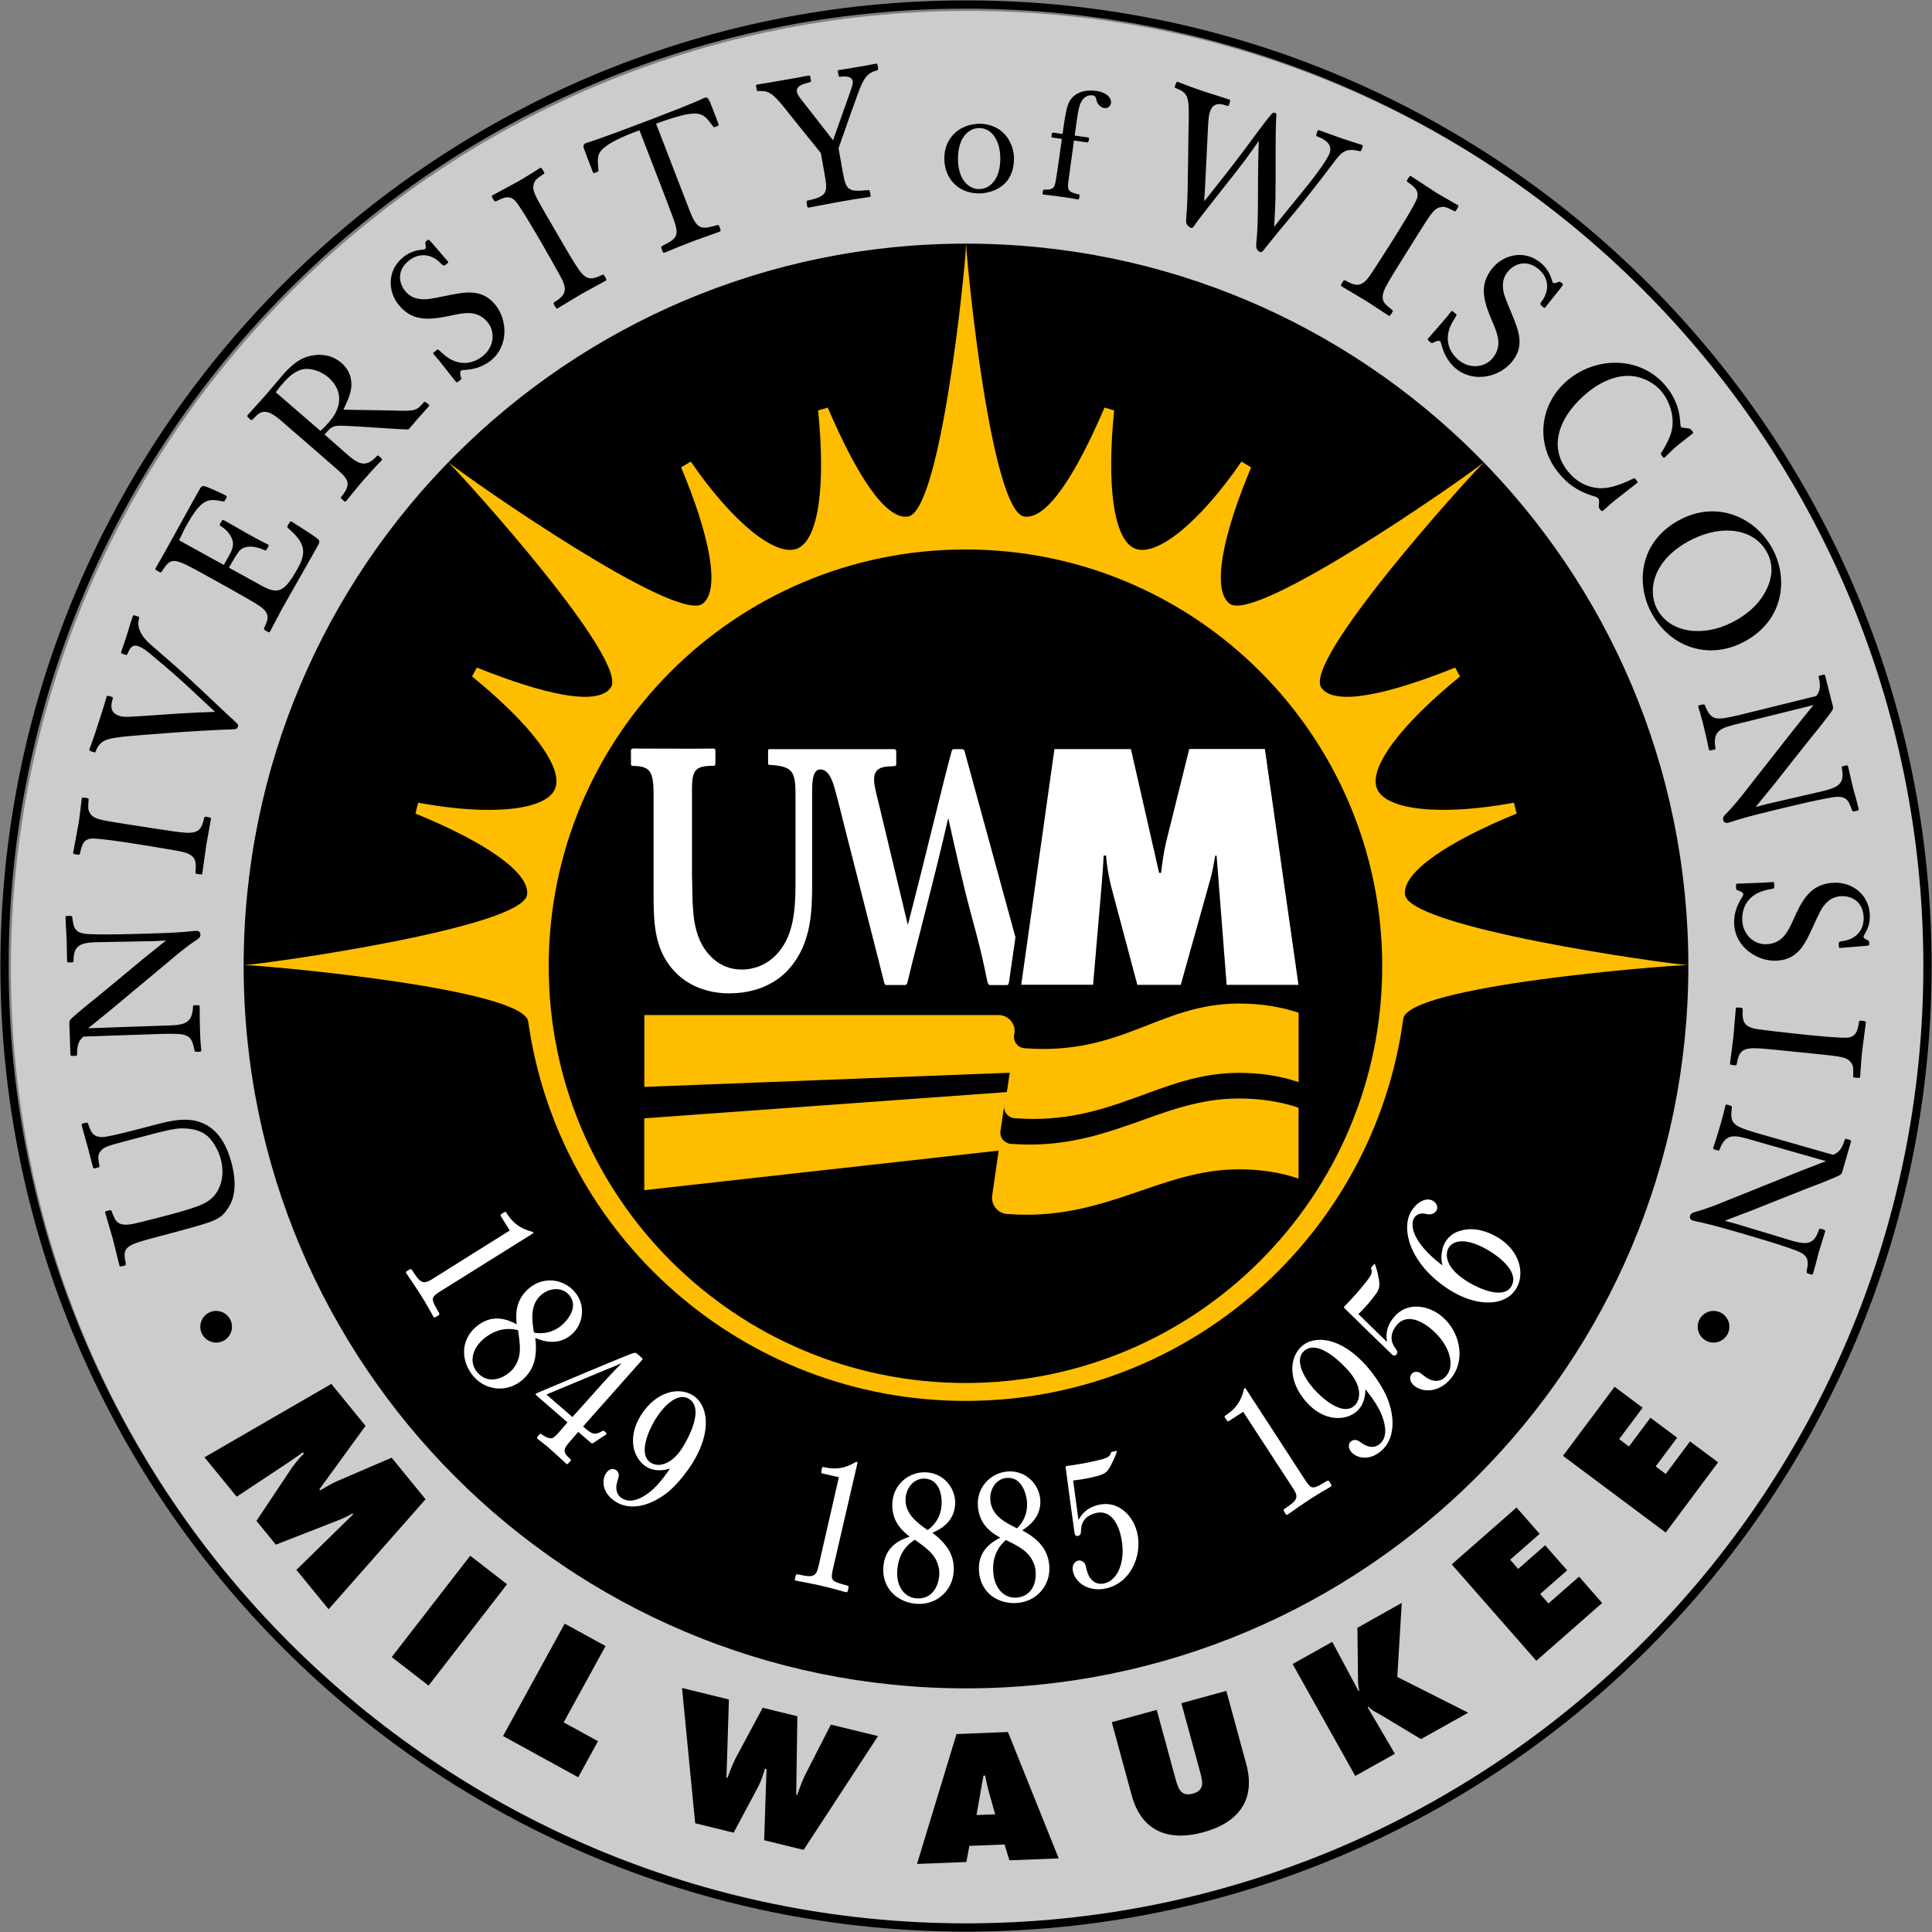 <?xml version="1.0" encoding="utf-8"?>
<!-- Generator: Adobe Illustrator 22.0.1, SVG Export Plug-In . SVG Version: 6.00 Build 0)  -->
<svg version="1.1" id="Layer_1" xmlns="http://www.w3.org/2000/svg" xmlns:xlink="http://www.w3.org/1999/xlink" x="0px" y="0px"
	 width="250.1px" height="250.1px" viewBox="0 0 250.1 250.1" enable-background="new 0 0 250.1 250.1" xml:space="preserve">
<rect x="0" y="0" width="250.1" height="250.1" fill="#808080" stroke="none"/>
<g>
	<path fill-rule="evenodd" clip-rule="evenodd" fill="#CCCCCC" d="M125.36,249.31c68.46,0,123.95-55.49,123.95-123.95
		S193.82,1.41,125.36,1.41S1.41,56.91,1.41,125.36S56.91,249.31,125.36,249.31"/>
	<path d="M125.05,0.05c-68.93,0-125,56.08-125,125c0,68.93,56.08,125,125,125c68.92,0,125-56.07,125-125
		C250.05,56.13,193.97,0.05,125.05,0.05z M125.05,248.98c-68.33,0-123.93-55.59-123.93-123.93C1.12,56.72,56.72,1.12,125.05,1.12
		c68.33,0,123.93,55.59,123.93,123.93C248.98,193.38,193.38,248.98,125.05,248.98z M218.56,125.05c0,51.64-41.87,93.51-93.51,93.51
		c-51.64,0-93.51-41.87-93.51-93.51c0-51.64,41.87-93.51,93.51-93.51C176.7,31.54,218.56,73.41,218.56,125.05z M204.41,204.1
		l2.99,3.41l-8.52,7.48l-10.95-12.48l8.39-7.36l2.99,3.41l-3.82,3.35l1.04,1.19l3.49-3.06l2.85,3.24l-3.49,3.06l1.07,1.23
		L204.41,204.1z M181.46,207.5l-5.74,3.22l0.07,6.07c0,0.68-0.03,1.38,0.18,2.04l-0.11,0.06l-3.4-6.35l-5.13,2.87l8.11,14.49
		l5.13-2.87l-3.52-6.01l0.12-0.07c0.45,0.53,1.21,0.81,1.83,1.2l4.95,2.98l6.11-3.42l-9.18-4.63L181.46,207.5z M215.63,190.81
		l-1.3-0.98l2.78-3.72l-3.46-2.58l-2.78,3.72l-1.27-0.95l3.04-4.07l-3.63-2.71l-6.68,8.94l13.3,9.93l6.78-9.09l-3.63-2.71
		L215.63,190.81z M158.75,218.89l-5.82,1.59l2.43,8.92c0.34,1.25,0.6,2.37-0.95,2.79c-1.55,0.42-1.89-0.67-2.24-1.92l-2.43-8.92
		l-5.82,1.59l2.58,9.47c1.27,4.67,4.78,6,9.27,4.78c4.48-1.22,6.83-4.14,5.56-8.82L158.75,218.89z M130.48,224.21l6.57,16.36
		l-6.38,0.25l-0.63-2.05l-4.55,0.18l-0.4,2.09l-6.38,0.25l5.11-16.81L130.48,224.21z M128.83,234.87l-0.82-2.9
		c-0.2-0.7-0.34-1.42-0.48-2.12l-0.22,0.01l-0.9,5.1L128.83,234.87z M104.3,229.62c-0.44,0.87-0.79,1.83-1.1,2.74l-0.13-0.03
		l0.15-10.16l-4.49-1.1l-3.34,6.23c-0.49,0.9-0.87,1.89-1.22,2.85l-0.13-0.03l0.32-10.12l-6.07-1.49l1.7,17.51l4.98,1.22l3.17-5.93
		c0.39-0.74,0.63-1.55,0.9-2.36l0.19,0.05l-0.31,9.22l5.11,1.25l9.63-14.73l-6.1-1.49L104.3,229.62z M73.1,210.18l-7.98,14.55
		l9.73,5.34l2.56-4.67l-4.44-2.44l5.42-9.88L73.1,210.18z M50.7,188.7l-7.03,3.02c-0.76,0.33-1.51,0.78-2.22,1.21l-0.11-0.13
		l5.98-8.22l-4.43-5.43l-16.42,9.5l4.17,5.1l6.7-4.44c0.62-0.41,1.25-0.86,1.86-1.3l0.14,0.17c-0.58,0.54-1.05,1.15-1.54,1.8
		l-4.6,6.9l2.51,3.08l8.21-3.21c0.59-0.22,1.17-0.54,1.73-0.83l0.08,0.1l-7.36,7.2l4.17,5.1l12.55-14.24L50.7,188.7z M60.87,201.39
		l-10.16,13.12l4.77,3.69l10.16-13.12L60.87,201.39z M235.13,90.1c0.27-0.39,0.68-0.95,0.32-2.37c-0.05-0.21-0.01-0.24,0.17-0.29
		c0.54-0.13,0.61-0.15,0.65,0.04l0.62,2.45l0.37,1.46c0.09,0.37,0.04,0.46-0.57,1.27c-1.14,1.46-1.21,1.58-2.14,2.7
		c-0.7,0.86-4.08,5.14-4.84,6.12c-0.68,0.83-1.78,2.16-2.44,2.99l1.51-0.4c1.05-0.26,6.15-1.4,7.31-1.69
		c1.98-0.49,2.71-1.02,2.35-2.87c-0.06-0.23-0.04-0.28,0.14-0.33c0.56-0.14,0.6-0.15,0.66,0.06c0.2,0.91,0.43,1.81,0.63,2.72
		c0.26,0.92,0.51,1.82,0.73,2.72c0.05,0.21-0.04,0.23-0.2,0.27c-0.51,0.13-0.58,0.14-0.68-0.13c-0.35-1-0.6-1.72-1.9-1.67
		c-1.42,0.06-8.12,1.72-10.01,2.19c-1.12,0.28-2.04,0.53-2.96,0.81c-0.32,0.1-0.82,0.28-1.12,0.35c-0.35,0.09-0.58-0.05-0.65-0.31
		c-0.09-0.37,0.03-0.47,0.24-0.72c1.07-1.08,2.03-2.27,2.96-3.49l5.83-7.42c0.56-0.73,1.98-2.46,2.17-2.7l0.49-0.59l-9.8,2.43
		c-2.05,0.51-3.31,0.8-2.91,3.08c0.05,0.19,0.03,0.21-0.16,0.26c-0.56,0.14-0.63,0.16-0.68-0.05l-0.01-0.02
		c-0.23-1.12-0.37-1.75-0.74-3.26c-0.24-0.95-0.51-1.84-0.61-2.14c-0.05-0.19-0.03-0.21,0.13-0.28c0.58-0.14,0.65-0.16,0.73,0.06
		c0.83,2.01,1.42,1.91,4.53,1.19L235.13,90.1z M241.74,121.69c-0.39-0.19-0.49-0.26-0.5-0.43c0-0.1,0.02-0.14,0.13-0.29
		c0.33-0.57,0.74-1.42,0.68-2.59c-0.15-2.77-2.5-4.22-4.66-4.11c-2.54,0.13-3.74,1.56-4.86,3.96l-0.58,1.27
		c-0.65,1.4-1.4,2.63-3.27,2.73c-1.51,0.08-3.04-1.13-3.14-3.06c-0.08-1.55,0.61-3.5,3.44-4.03c0.24-0.04,0.67-0.13,0.69-0.16
		c0.02-0.05,0-0.43-0.01-0.64c-0.01-0.1-0.01-0.17-0.18-0.16l-1.13,0.08c-0.55,0.03-2.97,0.11-3.45,0.13
		c-0.19,0.01-0.19,0.06-0.16,0.61c0.01,0.17,0.04,0.21,0.23,0.25c0.39,0.15,0.69,0.3,0.7,0.51c0.01,0.12-0.06,0.24-0.19,0.44
		c-0.46,0.74-1.08,1.9-0.99,3.45c0.16,3,3.04,4.84,5.51,4.71c2.73-0.14,3.64-2.1,4.65-4.31c0.95-2.08,1.14-2.45,1.57-2.95
		c0.77-0.92,1.58-1.06,2.15-1.09c1.13-0.06,2.77,0.55,2.88,2.69c0.08,1.57-0.86,2.75-2.41,3.07l-0.57,0.1
		c-0.26,0.06-0.26,0.13-0.23,0.66c0.03,0.14,0.03,0.19,0.18,0.18l3.2-0.26c0.48-0.05,0.55-0.05,0.57-0.22
		C241.96,121.84,241.96,121.79,241.74,121.69z M217.63,67.2c4.79-2.43,9.73-0.19,11.91,4.01c2.05,4,1.21,9.35-3.94,11.96
		c-4.62,2.34-9.6,0.5-11.91-4.01C211.73,75.36,212.28,69.91,217.63,67.2z M218.96,69.87c-5.06,2.57-5.68,6.58-4.48,8.91
		c1.6,3.13,5.88,3.75,9.7,1.81c2.61-1.32,4.01-3.05,4.69-4.71c0.36-0.88,0.9-2.65-0.23-4.55C227.02,68.52,223.05,67.8,218.96,69.87z
		 M239.08,147.45c-0.19-0.05-0.24-0.04-0.3,0.16c-0.4,1.4-1.04,1.69-1.47,1.89l-9.8-2.8c-3.05-0.92-3.62-1.13-3.32-3.28
		c0.04-0.24-0.03-0.25-0.6-0.42c-0.17-0.02-0.2-0.01-0.25,0.18c-0.06,0.3-0.28,1.21-0.55,2.15c-0.43,1.49-0.63,2.1-0.99,3.19
		l-0.01,0.02c-0.06,0.21,0.01,0.23,0.56,0.38c0.18,0.05,0.21,0.04,0.27-0.15c0.8-2.18,2.04-1.8,4.07-1.22l9.71,2.77l-0.72,0.26
		c-0.28,0.12-2.38,0.91-3.23,1.26l-8.78,3.53c-1.42,0.59-2.85,1.15-4.32,1.55c-0.31,0.11-0.46,0.14-0.57,0.51
		c-0.07,0.25,0.06,0.49,0.4,0.59c0.3,0.08,0.82,0.18,1.15,0.25c0.93,0.22,1.86,0.46,2.97,0.77c1.87,0.53,8.51,2.43,9.77,3.09
		c1.15,0.6,1.01,1.36,0.81,2.39c-0.06,0.28,0.01,0.3,0.52,0.45c0.16,0.05,0.25,0.07,0.31-0.13c0.26-0.89,0.49-1.8,0.73-2.72
		c0.28-0.89,0.54-1.78,0.82-2.67c0.06-0.21,0.01-0.22-0.54-0.38c-0.18-0.05-0.22-0.01-0.29,0.22c-0.62,1.79-1.51,1.88-3.47,1.32
		c-1.15-0.33-6.15-1.88-7.18-2.17l-1.51-0.41c0.98-0.39,2.61-0.99,3.61-1.38c1.16-0.46,6.23-2.49,7.27-2.89
		c1.37-0.5,1.49-0.57,3.21-1.27c0.94-0.4,1.03-0.45,1.13-0.82l0.42-1.45l0.7-2.43C239.68,147.62,239.61,147.61,239.08,147.45z
		 M240.91,132.13c-0.24-0.03-0.24,0.02-0.32,0.52c-0.16,0.8-0.32,1.45-1.23,1.65c-0.69,0.17-5.35-0.32-6.37-0.43
		c-1.12-0.12-4.75-0.52-5.46-0.64c-1.73-0.28-2.03-0.93-1.93-2.48c0-0.24-0.05-0.25-0.21-0.29c-0.6-0.06-0.67-0.07-0.69,0.12
		c-0.1,1.21-0.21,2.45-0.31,3.66c-0.05,0.52-0.38,2.89-0.43,3.36c-0.03,0.24,0.02,0.24,0.64,0.31c0.17-0.01,0.2-0.03,0.24-0.22
		c0.26-1.36,0.49-2.11,2.69-1.98c0.72,0.03,1.42,0.08,7.5,0.71c3.58,0.37,4.15,0.43,4.69,1.28c0.16,0.28,0.21,0.5,0.18,1.46
		c-0.03,0.26-0.01,0.29,0.16,0.33c0.64,0.07,0.72,0.07,0.74-0.11c0.03-0.33,0.14-2.22,0.23-3.1c0.05-0.52,0.47-3.55,0.51-3.91
		C241.56,132.2,241.49,132.19,240.91,132.13z M221.82,169.7c-1.13,0-2.05,0.92-2.05,2.05s0.92,2.05,2.05,2.05
		c1.13,0,2.05-0.92,2.05-2.05S222.95,169.7,221.82,169.7z M201.76,61.22c1.57,1.93,3.19,2.56,4.3,2.93
		c0.48,0.13,0.69,0.21,0.85,0.39c0.09,0.11,0.08,0.21,0.1,0.38c-0.07,0.67-0.08,0.77,0.05,0.94c0.23,0.28,0.3,0.37,0.45,0.25
		l0.43-0.38c0.44-0.41,0.72-0.64,1.11-0.95l1.75-1.38l1.06-0.82c0.19-0.15,0.14-0.21-0.04-0.43c-0.21-0.26-0.24-0.3-0.42-0.18
		c-2.21,1.08-3.61,1.37-4.88,1.17c-1.81-0.29-2.9-1.32-3.53-2.1c-2.81-3.45-0.86-7.51,2.61-10.3c2.26-1.82,4.36-2.22,5.74-2.05
		c1.52,0.16,2.95,1,3.79,2.04c0.88,1.08,1.81,3.21,1.2,5.3c-0.34,1.1-1.01,2.17-1.2,2.47c-0.14,0.17-0.2,0.25,0.01,0.51
		c0.2,0.24,0.24,0.3,0.39,0.18l0.29-0.29c0.7-0.69,1.02-0.98,1.84-1.64l1.43-1.12c0.09-0.07,0.15-0.12,0.03-0.27
		c-0.29-0.35-0.32-0.39-0.52-0.41l-0.72-0.09c-0.1-0.01-0.22-0.04-0.28-0.11c-0.1-0.13-0.1-0.96-0.14-1.12
		c-0.08-0.67-0.33-2.34-1.77-4.11c-3.14-3.86-8.81-3.99-12.61-0.93C199.31,52.14,198.65,57.4,201.76,61.22z M64.56,25.89
		c0.74-0.34,1.37-0.6,2.06,0.03c0.54,0.46,2.88,4.49,3.4,5.38c0.56,0.97,2.37,4.13,2.68,4.77c0.79,1.56,0.43,2.18-0.88,3.01
		c-0.2,0.14-0.17,0.18-0.11,0.34c0.3,0.52,0.34,0.58,0.5,0.48c1.05-0.63,2.12-1.27,3.16-1.9c0.46-0.26,2.57-1.39,2.99-1.63
		c0.21-0.12,0.18-0.16-0.13-0.7c-0.1-0.13-0.14-0.14-0.32-0.07c-1.26,0.59-2,0.85-3.19-1.01c-0.4-0.6-0.77-1.18-3.83-6.45
		c-1.8-3.1-2.09-3.6-1.71-4.53c0.13-0.3,0.28-0.47,1.08-1.01c0.23-0.13,0.24-0.16,0.17-0.32c-0.32-0.56-0.36-0.62-0.53-0.52
		c-0.29,0.17-1.88,1.19-2.65,1.63c-0.46,0.26-3.16,1.71-3.48,1.89c-0.17,0.1-0.13,0.16,0.16,0.65
		C64.07,26.14,64.12,26.12,64.56,25.89z M57.63,41l1.38-0.28c1.52-0.3,2.96-0.42,4.14,1.03c0.95,1.17,0.86,3.11-0.64,4.33
		c-1.21,0.98-3.2,1.57-5.3-0.4c-0.17-0.17-0.5-0.46-0.53-0.46c-0.05,0.01-0.35,0.25-0.52,0.39c-0.07,0.06-0.13,0.1-0.02,0.24
		l0.73,0.86c0.35,0.43,1.83,2.33,2.14,2.7c0.12,0.15,0.16,0.12,0.59-0.23c0.13-0.11,0.15-0.15,0.07-0.33
		c-0.11-0.4-0.16-0.73,0.01-0.86c0.09-0.08,0.23-0.1,0.47-0.1c0.88-0.06,2.18-0.25,3.39-1.22c2.35-1.89,2.14-5.29,0.59-7.2
		c-1.72-2.12-3.85-1.69-6.23-1.21c-2.25,0.46-2.66,0.52-3.32,0.47c-1.2-0.07-1.79-0.65-2.15-1.09c-0.71-0.87-1.18-2.55,0.5-3.9
		c1.23-0.99,2.74-0.92,3.91,0.14l0.42,0.4c0.2,0.17,0.26,0.13,0.67-0.2c0.1-0.11,0.13-0.14,0.04-0.25l-2.1-2.43
		c-0.32-0.36-0.37-0.41-0.51-0.33c-0.3,0.24-0.34,0.27-0.29,0.51c0.07,0.43,0.08,0.55-0.05,0.66c-0.07,0.06-0.13,0.07-0.31,0.07
		c-0.66,0.07-1.6,0.24-2.51,0.98c-2.16,1.74-1.96,4.5-0.6,6.16C53.16,41.38,55.02,41.5,57.63,41z M76.39,21.35l0.36,0.94
		c0.07,0.1,0.08,0.15,0.24,0.09c0.45-0.17,0.49-0.19,0.48-0.36c-0.14-1.51-0.2-2.12,0.75-2.92c1.21-1,3.7-1.92,4.56-2.23
		c1.02,2.65,3.62,9.31,4.41,11.49c0.81,2.22,0.39,2.54-1.44,3.46c-0.21,0.13-0.18,0.2,0.04,0.78c0.06,0.08,0.11,0.16,0.27,0.1
		c1.28-0.54,2.59-1.07,3.89-1.56c1.06-0.38,2.12-0.76,3.18-1.14c0.22-0.08,0.2-0.15-0.03-0.73c-0.1-0.19-0.14-0.17-0.53-0.05
		c-1.82,0.49-2.35,0.51-3.34-2.07l-4.3-11.14c5.57-2.02,5.99-1.47,7.17,0.07c0.28,0.38,0.29,0.42,0.45,0.37
		c0.49-0.19,0.54-0.21,0.46-0.41l-0.83-2.16c-0.49-1.22-0.55-1.37-1.05-1.19c-0.29,0.11-0.37,0.3-6.8,2.75
		c-7.68,2.93-8.2,2.98-8.45,3.07c-0.49,0.19-0.35,0.54-0.26,0.79C75.85,19.95,76.14,20.71,76.39,21.35z M122.24,20.51
		c0-2.59,1.87-4.34,4.28-4.48c0.89-0.06,1.8,0.14,2.59,0.59c1.36,0.77,2.15,2.38,2.15,3.87c0,4.36-3.99,4.55-4.48,4.55
		C123.8,25.04,122.24,22.86,122.24,20.51z M124.01,20.53c0,2.81,1.46,3.95,2.72,3.95c1.44,0,2.76-1.3,2.76-3.95
		c0-2.45-1.2-4.02-2.82-3.95C125.23,16.64,124.01,18,124.01,20.53z M98.22,11.79c1.18-0.06,1.71,0.16,3.27,2.09
		c1.07,1.34,2.76,3.47,3.84,4.78l0.93,1.15l0.46,2.59c0.42,2.4,0.51,2.99-2.12,3.55c-0.24,0.04-0.22,0.11-0.11,0.72
		c0.03,0.16,0.04,0.23,0.23,0.2c1.37-0.26,2.73-0.53,4.1-0.77c1.23-0.22,2.48-0.43,3.72-0.6c0.19-0.03,0.17-0.13,0.16-0.22
		c-0.11-0.63-0.13-0.71-0.34-0.67c-2.42,0.23-2.83,0.13-3.24-2.22l-0.57-3.2c0.14-0.44,2.7-7.72,2.92-8.12
		c0.49-1.08,0.92-1.66,2.02-1.95c0.23-0.06,0.22-0.13,0.12-0.7c-0.05-0.14-0.06-0.21-0.27-0.17c-0.4,0.07-0.8,0.16-1.2,0.23
		c-1.18,0.21-2.34,0.39-3.52,0.59c-0.17,0.03-0.18,0.08-0.16,0.22c0.11,0.61,0.12,0.68,0.31,0.65c0.19-0.03,1.47-0.23,1.61,0.57
		c0.06,0.33-0.09,0.72-0.43,1.7c-0.61,1.66-1.52,4.32-2.11,5.95l-3.82-4.9c-0.38-0.47-0.78-0.95-0.85-1.35
		c-0.14-0.78,0.7-1.02,1.65-1.26c0.14-0.05,0.18-0.06,0.15-0.27l-0.08-0.47c-0.01-0.07-0.03-0.16-0.22-0.13
		c-1.15,0.23-2.31,0.43-3.47,0.63c-1.06,0.19-2.13,0.37-3.19,0.54c-0.17,0.03-0.16,0.05-0.13,0.22
		C97.96,11.74,97.97,11.81,98.22,11.79z M29.6,156.27c1.12-1.73,0.81-4.1,0.36-5.78c-1.78-6.62-6.46-5.64-8.37-5.26
		c-1.32,0.28-7.06,1.91-8.27,1.96c-1.3,0.05-1.58-0.71-1.9-1.69c-0.09-0.22-0.16-0.21-0.73-0.05c-0.11,0.05-0.16,0.07-0.1,0.27
		c0.28,1.04,0.56,2.07,0.86,3.11c0.18,0.74,0.38,1.5,0.58,2.24c0.06,0.23,0.11,0.22,0.71,0.06c0.16-0.07,0.17-0.12,0.07-0.59
		c-0.1-0.54-0.19-1.06,0.23-1.54c0.45-0.54,0.96-0.68,3.18-1.27c6.26-1.67,6.7-1.78,8.33-1.6c1.31,0.15,2.05,0.71,2.31,0.94
		c0.59,0.51,1.35,1.62,1.72,2.98c0.53,1.96,0.16,4.46-1.98,5.64c-1.12,0.62-3.49,1.25-4.83,1.61c-0.46,0.12-3.64,0.95-4.51,1.13
		c-2.05,0.4-2.33-0.34-2.79-1.6c-0.09-0.22-0.13-0.21-0.73-0.05c-0.13,0.06-0.15,0.09-0.11,0.25c0.14,0.53,0.83,2.79,0.95,3.26
		c0.15,0.55,0.86,3.45,0.87,3.5c0.06,0.21,0.1,0.19,0.66,0.05c0.21-0.06,0.2-0.1,0.13-0.53c-0.41-1.99,0.21-2.16,4.43-3.28
		l2.11-0.56C27.88,158.09,28.6,157.9,29.6,156.27z M10.08,110.64c0.24,0.04,0.25-0.01,0.35-0.5c0.2-0.79,0.4-1.44,1.32-1.58
		c0.7-0.13,5.32,0.6,6.34,0.76c1.11,0.18,4.71,0.77,5.41,0.93c1.71,0.37,1.97,1.04,1.8,2.58c-0.01,0.24,0.03,0.25,0.2,0.3
		c0.59,0.09,0.66,0.1,0.69-0.08c0.17-1.21,0.34-2.44,0.51-3.64c0.08-0.52,0.53-2.87,0.6-3.34c0.04-0.24-0.01-0.24-0.63-0.34
		c-0.17,0-0.2,0.02-0.25,0.2c-0.34,1.35-0.6,2.08-2.79,1.83c-0.72-0.07-1.41-0.15-7.45-1.1c-3.55-0.56-4.12-0.65-4.61-1.53
		c-0.15-0.29-0.19-0.51-0.11-1.47c0.04-0.26,0.02-0.29-0.14-0.34c-0.64-0.1-0.71-0.11-0.74,0.08c-0.05,0.33-0.25,2.21-0.39,3.08
		c-0.08,0.52-0.66,3.52-0.71,3.87C9.44,110.54,9.51,110.55,10.08,110.64z M12.15,97.38c0.16,0.05,0.19,0.04,0.25-0.14
		c0.55-1.53,1.65-1.65,3.88-1.91c1.54-0.15,9.44-0.79,13.51-0.9c0.8-0.04,0.89-0.04,1.01-0.38c0.07-0.2,0.03-0.24-0.22-0.5
		c-0.42-0.41-0.54-0.52-1.24-1.15c-0.56-0.53-3.03-2.86-3.53-3.33c-2.22-2.07-2.61-2.43-6.17-5.51c-0.53-0.47-1.98-1.74-1.7-3.21
		c0,0,0.09-0.42,0.07-0.45c-0.03-0.06-0.1-0.08-0.15-0.1c-0.55-0.18-0.62-0.2-0.68,0c-0.25,0.7-0.58,1.87-0.82,2.6
		c-0.04,0.11-0.53,1.61-0.66,1.94c-0.07,0.23-0.03,0.24,0.52,0.42c0.21,0.04,0.24,0.03,0.32-0.2c0.21-0.48,0.49-1.2,1.33-0.92
		c0.62,0.2,1.33,0.78,1.88,1.26c1.79,1.48,3.48,2.93,5.12,4.49c0.81,0.76,2.15,1.98,2.96,2.76c-3.13,0.09-6.36,0.33-9.56,0.55
		c-1.8,0.12-2.27,0.14-2.79-0.02c-1.37-0.44-1.09-1.46-0.9-2.18c0.04-0.14,0.07-0.23-0.11-0.29c-0.52-0.17-0.62-0.2-0.68,0.01
		c-0.23,0.78-0.46,1.56-0.71,2.33c-0.48,1.48-0.95,2.98-1.5,4.43C11.51,97.18,11.58,97.2,12.15,97.38z M20.67,74.06
		c0.15,0.08,0.17,0.04,0.26-0.07c1.28-1.91,1.41-1.9,5.71,0.48c1.97,1.09,4.74,2.62,6.41,3.62c1.77,1.06,1.89,1.67,1.16,3.18
		c-0.12,0.21-0.05,0.24,0.49,0.54c0.1,0.06,0.17,0.09,0.26-0.07c0.26-0.46,1.36-2.58,1.59-3c0.69-1.23,3.77-6.62,4.39-7.73
		c0.47-0.84,0.52-0.94,0.16-1.28c-0.4-0.36-3.21-2.12-3.31-2.18c-0.21-0.12-0.24-0.05-0.55,0.49c-0.09,0.17-0.06,0.21,0.06,0.33
		c2.3,1.98,2.37,3.19,1.2,5.28c-1.73,3.11-2.57,3.28-4.59,2.19l-4.28-2.36c1.31-2.25,1.44-2.48,2.25-2.66
		c0.78-0.17,1.61,0.07,2.31,0.38c0.23,0.13,0.27,0.07,0.57-0.48c0.03-0.15,0.02-0.18-0.13-0.26c-0.97-0.48-1.89-0.99-2.83-1.51
		c-0.93-0.54-1.84-1.07-2.79-1.59c-0.21-0.12-0.25-0.05-0.52,0.45c-0.09,0.17-0.08,0.2,0.1,0.3c1.22,0.76,1.53,1.74,1.56,2.12
		c0.07,0.72-0.18,1.16-1.18,2.9l-5.79-3.19c0.37-0.75,0.59-1.26,0.96-1.92c2.01-3.61,2.86-3.47,4.68-3.12c0.22,0.04,0.25,0,0.5-0.46
		c0.06-0.16,0.06-0.21-0.13-0.32c-0.31-0.17-2.51-1.2-2.84-1.21c-0.25,0-0.39,0.2-0.49,0.39l-1.34,2.4
		c-0.42,0.75-2.24,4.06-2.61,4.73c-0.58,1.04-1.17,2.11-1.78,3.14C20.06,73.73,20.13,73.76,20.67,74.06z M32.09,53.7
		c0.35-0.4,2.07-2.29,2.44-2.72l2.01-2.37c1.04-1.19,2.03-2.07,3.25-2.44c0.98-0.29,2.82-0.57,4.43,0.83
		c0.81,0.71,1.05,1.45,1.12,1.7c0.41,1.49-0.07,2.63-0.89,4.33c0.92,0.04,5.36,0.08,5.93,0.1c3.46,0.12,3.51,0.06,4.45-1.02
		c0.14-0.16,0.21-0.13,0.65,0.24c0.11,0.16,0.1,0.18-0.09,0.39c-0.46,0.52-0.93,1.03-1.39,1.55c-0.35,0.4-0.67,0.81-1.02,1.2
		c-0.08,0.09-0.13,0.11-0.28,0.1c-0.71,0.01-6.42-0.4-7.65-0.45c-1.87-0.07-2.01-0.1-3.03,1.11c0.94,0.81,2.41,2.15,3.37,2.95
		c1.41,1.15,2.27,1.04,3.36-0.13c0.11-0.13,0.14-0.13,0.29-0.04c0.43,0.38,0.49,0.42,0.36,0.57c-0.83,0.84-1.6,1.72-2.38,2.59
		c-0.76,0.86-1.44,1.76-2.18,2.64c-0.13,0.14-0.16,0.15-0.29,0.04l-0.33-0.28c-0.14-0.13-0.13-0.18-0.02-0.3
		c1.23-1.56,1.02-2.15-0.46-3.44c-1.29-1.15-3.39-2.96-7.41-6.44c-1.81-1.57-2.57-1.24-3.36-0.38c-0.35,0.36-0.38,0.4-0.56,0.28
		C31.96,53.9,31.94,53.88,32.09,53.7z M35.7,50.78l5.78,5c0.4-0.35,0.76-0.73,1.11-1.13c1.97-2.25,1.56-4.37-0.1-5.81
		c-0.78-0.67-1.93-1.13-2.93-1.08c-1.18,0.08-2.11,0.92-2.88,1.81C36.32,49.96,36.07,50.28,35.7,50.78z M27.98,173.8
		c1.13,0,2.05-0.92,2.05-2.05s-0.92-2.05-2.05-2.05c-1.13,0-2.05,0.92-2.05,2.05S26.85,173.8,27.98,173.8z M135.12,25.19
		c0.31,0.04,1.67,0.19,2.41,0.3c0.66,0.09,1.31,0.2,1.97,0.32c0.18,0.02,0.18-0.02,0.25-0.48c0-0.12-0.02-0.16-0.15-0.18
		c-1.18-0.26-1.41-0.47-1.33-1.42c0.06-0.55,0.62-4.51,0.76-5.54l1.68,0.24c0.18,0,0.2-0.03,0.26-0.46c0-0.14-0.02-0.16-0.19-0.19
		l-1.66-0.23c0.45-3.35,0.55-4.03,1.04-4.67c0.2-0.25,0.65-0.62,1.25-0.54c0.41,0.06,0.47,0.32,0.51,0.59
		c0.13,0.51,0.5,0.98,1.03,1.06c0.51,0.07,0.82-0.3,0.87-0.65c0.07-0.48-0.29-1.35-1.97-1.58c-0.39-0.05-2.76-0.33-3.57,1.72
		c-0.29,0.81-0.49,2.07-0.73,3.86l-1.19-0.17c-0.18-0.01-0.18,0.03-0.24,0.44c0,0.14,0.01,0.18,0.15,0.2l1.19,0.17
		c-0.15,1.07-0.7,5.08-0.85,5.71c-0.12,0.58-0.33,0.91-1.4,0.86c-0.18-0.02-0.18,0.03-0.25,0.48
		C134.94,25.17,134.96,25.19,135.12,25.19z M152.47,11.52c1.25,0.48,1.42,1.24,1.42,3.09c0,0.81-0.01,1.64-0.04,2.46
		c-0.04,2.54-0.05,5.06-0.11,7.59c-0.06,2.15-0.13,2.88-0.18,3.52c-0.07,0.71,0.03,0.87,0.3,1.11c0.09,0.11,0.17,0.16,0.26,0.19
		c0.25,0.08,0.3,0.03,0.72-0.61c0.52-0.78,5.34-6.78,6.3-8.09c0.61-0.82,1.21-1.68,1.81-2.53c-0.06,1.8-0.09,2.6-0.11,8.24
		c-0.02,2.04-0.04,3.34-0.22,5.12c-0.04,0.42,0.06,0.85,0.49,1c0.23,0.08,0.27,0.02,0.69-0.52c1.65-2.06,1.85-2.27,2.64-3.23
		c2.18-2.56,4.23-5.19,6.25-7.88c0.96-1.24,1.44-1.88,3.28-1.42c0.21,0.05,0.23,0,0.41-0.52c0.05-0.16,0.08-0.22-0.13-0.3
		c-0.92-0.29-1.81-0.57-2.71-0.88c-0.43-0.15-2.32-0.85-2.73-0.98c-0.2-0.07-0.22-0.03-0.27,0.11c-0.19,0.54-0.21,0.61-0.01,0.68
		c0.51,0.2,2.06,0.78,1.6,2.12c-0.42,1.22-3.03,4.42-3.45,4.93c-0.72,0.91-1.48,1.79-2.2,2.7c-0.53,0.65-1.03,1.29-1.54,1.95
		l0.09-1.71c0.04-0.69,0.07-1.39,0.08-2.07c0.06-2.96-0.05-7.69,0.11-10.66c0.02-0.2,0.01-0.25-0.22-0.33
		c-0.2-0.07-0.25-0.01-0.77,0.62c-0.72,0.89-1.91,2.5-3.14,4.17c-1.6,2.13-3.18,4.14-5.2,6.67c0.12-1.58,0.42-8.62,0.51-10.05
		c0.03-0.39,0.06-1.06,0.24-1.58c0.45-1.31,1.57-0.95,2.12-0.76c0.2,0.07,0.25,0.09,0.34-0.11c0.19-0.54,0.21-0.61,0.01-0.68
		c-0.52-0.18-2.84-0.9-3.29-1.05c-1.11-0.38-2.22-0.78-3.31-1.21c-0.2-0.07-0.23,0-0.43,0.58
		C152.03,11.34,152.07,11.36,152.47,11.52z M174.22,36.34c-0.22-0.11-0.24-0.07-0.35,0.06c-0.32,0.51-0.36,0.57-0.19,0.67
		c1.05,0.63,2.12,1.26,3.17,1.89c0.45,0.28,2.44,1.6,2.85,1.86c0.2,0.13,0.23,0.09,0.56-0.44c0.07-0.15,0.06-0.19-0.09-0.31
		c-1.12-0.83-1.69-1.36-0.6-3.27c0.34-0.63,0.69-1.23,3.93-6.39c1.91-3.04,2.21-3.52,3.21-3.63c0.32-0.02,0.55,0.03,1.4,0.48
		c0.22,0.14,0.26,0.13,0.37,0c0.34-0.55,0.38-0.61,0.22-0.71c-0.28-0.18-1.94-1.1-2.7-1.56c-0.45-0.28-3-1.98-3.31-2.17
		c-0.16-0.1-0.2-0.04-0.51,0.44c-0.13,0.2-0.09,0.23,0.33,0.51c0.65,0.49,1.17,0.93,0.95,1.83c-0.15,0.69-2.63,4.64-3.18,5.51
		c-0.6,0.95-2.55,4.02-2.97,4.6C176.3,37.13,175.58,37.11,174.22,36.34z M188.22,41.36c0.13-0.2,0.36-0.57,0.35-0.61
		c-0.02-0.05-0.32-0.29-0.48-0.43c-0.07-0.06-0.13-0.11-0.24,0.02l-0.71,0.87c-0.35,0.42-1.95,2.24-2.26,2.6
		c-0.12,0.15-0.09,0.18,0.34,0.53c0.13,0.11,0.18,0.12,0.34,0c0.37-0.18,0.69-0.3,0.85-0.16c0.09,0.08,0.14,0.21,0.19,0.44
		c0.23,0.84,0.66,2.08,1.85,3.08c2.32,1.93,5.63,1.09,7.22-0.8c1.76-2.08,0.94-4.08,0.01-6.32c-0.88-2.11-1.02-2.5-1.1-3.16
		c-0.16-1.19,0.3-1.87,0.66-2.31c0.73-0.86,2.29-1.64,3.94-0.26c1.21,1.01,1.43,2.5,0.61,3.84l-0.32,0.48
		c-0.13,0.23-0.08,0.28,0.33,0.62c0.13,0.07,0.16,0.1,0.25-0.01l1.99-2.51c0.29-0.38,0.34-0.44,0.22-0.56
		c-0.29-0.25-0.33-0.28-0.56-0.19c-0.41,0.15-0.53,0.18-0.66,0.07c-0.07-0.06-0.09-0.11-0.13-0.29c-0.19-0.63-0.54-1.51-1.44-2.26
		c-2.13-1.78-4.81-1.06-6.2,0.59c-1.63,1.94-1.4,3.78-0.4,6.24l0.54,1.29c0.58,1.42,0.98,2.81-0.22,4.24
		c-0.97,1.15-2.9,1.44-4.39,0.19C187.64,45.61,186.67,43.78,188.22,41.36z M10.8,134.19l10.19-0.35c3.19-0.06,3.79-0.04,4.18,2.1
		c0.03,0.24,0.1,0.23,0.7,0.21c0.17-0.03,0.19-0.05,0.18-0.25c-0.04-0.31-0.12-1.24-0.15-2.22c-0.05-1.55-0.05-2.19-0.05-3.34v-0.02
		c-0.01-0.22-0.08-0.21-0.66-0.19c-0.19,0.01-0.22,0.03-0.21,0.22c-0.09,2.32-1.38,2.34-3.49,2.41l-10.09,0.35l0.61-0.48
		c0.23-0.2,1.98-1.6,2.68-2.19l7.25-6.05c1.16-1,2.36-1.97,3.62-2.8c0.26-0.2,0.4-0.28,0.38-0.66c-0.01-0.26-0.21-0.45-0.57-0.43
		c-0.31,0.01-0.84,0.08-1.17,0.11c-0.96,0.08-1.92,0.14-3.07,0.18c-1.94,0.07-8.85,0.31-10.25,0.07c-1.28-0.22-1.38-0.98-1.51-2.03
		c-0.03-0.29-0.11-0.28-0.63-0.26c-0.17,0.01-0.26,0.01-0.26,0.22c0.03,0.93,0.09,1.86,0.15,2.81c0.01,0.93,0.04,1.86,0.05,2.79
		c0.01,0.21,0.06,0.21,0.63,0.19c0.19-0.01,0.22-0.05,0.21-0.29c0.03-1.89,0.86-2.25,2.9-2.32c1.2-0.04,6.43-0.1,7.51-0.14
		l1.56-0.08c-0.82,0.67-2.17,1.75-3.01,2.42c-0.96,0.8-5.15,4.29-6.02,4.99c-1.15,0.9-1.24,1-2.66,2.19
		c-0.77,0.67-0.84,0.75-0.82,1.13l0.05,1.5l0.09,2.53c0.01,0.19,0.08,0.19,0.63,0.17c0.19-0.01,0.24-0.03,0.23-0.25
		C9.94,134.98,10.45,134.51,10.8,134.19z"/>
	<path fill-rule="evenodd" clip-rule="evenodd" fill="#FFBD00" d="M192.08,59.85c-2.61,2.62-23.57,25.81-21.01,29.21
		c1.77,2.35,8.48,0.89,17.31-2.64l0.62,1.15c-7.59,6.18-11.86,11.78-10.75,14.52c1.12,2.77,8.19,3.58,17.73,1.82l0.35,1.41
		c-8.81,3.59-14.81,7.57-14.45,10.49c0.53,4.28,33.58,8.93,36.62,9.12c-3.05,0.06-36.32,2.68-36.85,6.97
		c-3.77,27.92-27.72,49.45-56.67,49.45c-28.83,0-52.68-21.35-56.6-49.09c-0.53-4.29-33.79-7.26-36.75-7.33
		c2.95-0.18,36.07-4.83,36.6-9.12c0.36-2.92-5.65-6.9-14.45-10.49l0.35-1.41c9.54,1.77,16.61,0.95,17.73-1.82
		c1.11-2.74-3.16-8.34-10.75-14.52l0.62-1.15c8.83,3.53,15.54,4.99,17.31,2.64c2.56-3.4-18.4-26.6-21-29.22
		c2.93,2.36,29.57,20.93,32.93,18.3c2.32-1.81,0.88-8.87-2.8-17.64l1.25-0.75c5.49,7.99,11.08,12.42,13.82,11.25
		c2.72-1.16,3.66-8.13,2.66-17.87l1.25-0.37c3.75,8.74,7.46,14.52,10.38,14.11c4.23-0.6,7.4-31.81,7.54-35.29
		c0.14,3.48,3.29,34.69,7.53,35.29c2.91,0.41,6.63-5.36,10.38-14.11l1.25,0.37c-1,9.74-0.06,16.71,2.66,17.87
		c2.75,1.17,8.33-3.26,13.82-11.25l1.25,0.75c-3.69,8.77-5.12,15.83-2.8,17.64C162.5,80.77,189.14,62.21,192.08,59.85z"/>
	<path d="M124.98,71.13c-29.8,0-53.95,24.16-53.95,53.95s24.15,53.95,53.95,53.95c29.8,0,53.95-24.16,53.95-53.95
		S154.78,71.13,124.98,71.13z M129.54,146.23c-0.03,0.12-0.05,0.25-0.05,0.38c0,0.81,0.66,1.47,1.48,1.47
		c12.56,0.92,19.13-5.88,29.42-5.88c2.87,0,5.52,0.44,7.71,1.2v9.17c-2.18-0.76-4.84-1.2-7.71-1.2c-10.29,0-17.31,6.72-29.87,5.79
		c-1.16,0-2.1-0.94-2.1-2.1c0-0.12,0.01-0.25,0.03-0.36l0.83-5.75l-45.88,5.12v-9.3l46.94-3.4l0.37-2.5l-47.3,1.83v-9.3h45.85
		c1.16,0,2.09,0.94,2.09,2.1l-0.04,0.35c-0.03,0.12-0.05,0.25-0.05,0.38c0,0.81,0.66,1.47,1.48,1.47
		c12.56,0.93,17.37-5.79,27.66-5.79c2.87,0,5.52,0.44,7.71,1.2v8.97c-2.18-0.75-4.84-1.2-7.71-1.2c-10.29,0-16.38,6.8-28.94,5.88
		c-0.81,0-1.48-0.66-1.48-1.47c0-0.13,0.02-0.26,0.05-0.38L129.54,146.23z"/>
	<path fill="#FFFFFF" d="M136.5,96.97h9.9l3.65,16.03h0.25c0.17-1.34,0.35-2.75,0.67-4.05l2.98-11.99h9.79l4.35,30.53h-9.3
		l-1.3-16.72h-0.18c-0.17,1.01-0.35,2.06-0.63,3.04l-3.83,13.68h-5.62l-3.44-12.92c-0.28-1.3-0.53-2.51-0.6-3.81h-0.32
		c-0.07,1.21-0.14,2.47-0.25,3.68l-1.12,13.04h-9.3L136.5,96.97z M82,96.9c0.78,0,8.47,0.04,10.37,0c0.1,0,0.24,0.04,0.24,0.3v1.64
		c-0.03,0.3-0.1,0.3-0.47,0.3c-2.71,0-2.56,1.12-2.56,4.27v9.75l0.07,3.5c0.1,1.77,0.2,3.41,0.98,5.14
		c0.54,1.21,2.17,3.71,5.38,3.71c1.76,0,3.49-0.73,4.77-2.24c1.9-2.24,2.17-5.27,2.2-8.59v-11.7c0-3.02-0.27-3.78-3.28-3.96
		c-0.24,0-0.27-0.04-0.27-0.26v-1.48c0-0.26,0-0.3,0.2-0.3l16.07,0c0.28,0,0.32,0.13,0.32,0.39v1.47c0,0.13-0.03,0.26-0.06,0.3
		c-0.06,0.04-0.98,0.09-1.04,0.09c-0.86,0.04-1.77,0.35-1.77,1.64c0,0.69,0.13,1.25,0.7,3.54l3.67,15.33
		c2.18-8.38,4.79-19.39,5.71-22.63c0.13-0.13,0.16-0.13,0.32-0.13c0.82,0,1.19-0.08,1.29,0.18l6.61,24.17l-0.84,5.84
		c-0.06,0.35-0.16,0.35-0.44,0.35h-1.93c-0.25,0-0.28-0.09-0.41-0.39c-0.7-3.41-0.98-4.58-2.06-8.55
		c-1.14-4.19-2.19-9.02-3.02-12.69c-1.05,4.53-1.3,5.57-3.64,14.76c-0.82,3.15-1.08,4.19-1.65,6.56c-0.1,0.26-0.13,0.3-0.38,0.3
		h-2.33c-0.22,0-0.25-0.13-0.32-0.43c-0.66-2.68-5.54-21.71-5.67-22.32c-0.71-2.6-1.07-5.15-2.57-5.15c-0.88,0-1.06,1.19-1.06,2.82
		v12.39c-0.03,2.85-0.03,7.08-2.78,10.36c-0.74,0.91-3.11,3.41-7.95,3.41c-2.17,0-4.91-0.6-7.01-2.76c-2.61-2.72-2.74-6.13-2.78-9.2
		v-13.51c0-3.11-0.29-3.97-2.73-3.97c-0.17,0-0.17-0.04-0.2-0.3v-1.47C81.66,97.07,81.66,96.9,82,96.9z M56.83,169.95
		c0.07,0.16,0.06,0.19-0.06,0.32c-0.51,0.32-0.55,0.35-0.67,0.16c-0.49-0.87-0.98-1.75-1.51-2.59c-0.63-1.01-1.32-2.02-1.99-3.01
		c-0.09-0.15-0.06-0.19,0.06-0.27c0.49-0.31,0.53-0.33,0.67-0.16c1.03,1.61,1.39,1.95,2.58,1.21l10.08-6.32l-1.15-1.84
		c-0.11-0.18-0.05-0.22,0.44-0.53c0.17-0.08,0.2-0.05,0.3,0.12c0.77,1.23,1.74,2.01,3.32,2.41c0.06,0.01,0.11,0.04,0.14,0.09
		c0.05,0.07,0.01,0.1-0.06,0.14l-12.16,7.6C55.72,168.01,55.82,168.2,56.83,169.95z M74.42,167.26c-1.44-1.71-4.04-2.08-5.91-0.51
		c-1.9,1.6-1.73,3.58-1.62,4.68c-1.31-0.69-3.21-1.39-5.23,0.3c-2.05,1.72-2.04,4.44-0.4,6.4c1.59,1.9,4.36,2.19,6.32,0.54
		c1.79-1.51,1.79-3.35,1.8-4.43c-0.01-0.16-0.07-0.91-0.08-1.04c1.08,0.46,2.96,1.01,4.64-0.4
		C75.44,171.54,75.95,169.07,74.42,167.26z M66.98,176.26c-0.38,0.86-0.84,1.25-0.99,1.37c-1.31,1.1-3.04,1.41-4.22,0
		c-1.05-1.25-0.68-3.03,0.83-4.3c1.39-1.16,2.84-1.53,4.46-1.14C67.31,173.91,67.48,175.09,66.98,176.26z M72.71,171.56
		c-1.35,1.13-2.82,1.11-3.59,0.94c-0.26-1.62-0.55-3.62,0.98-4.91c1.07-0.9,2.69-1.01,3.58,0.06
		C74.98,169.2,73.41,170.97,72.71,171.56z M83.07,175.76l-0.56-0.48c-0.21-0.19-0.25-0.21-0.86-0.01
		c-0.63,0.22-11.25,4.67-12.15,5.07c-0.05,0.02-0.08,0.03-0.11,0.06c-0.08,0.09-0.03,0.17,0.02,0.21l4.05,3.52
		c-1.77,2.07-1.79,2.12-2.37,2.03c-0.26-0.03-0.59-0.22-0.95-0.47c-0.18-0.16-0.21-0.12-0.56,0.28c-0.09,0.14-0.09,0.21,0.04,0.32
		c0.44,0.32,0.87,0.66,1.28,1.01c0.8,0.7,1.61,1.43,2.38,2.16c0.16,0.14,0.21,0.09,0.57-0.33c0.08-0.12,0.08-0.16-0.05-0.27
		c-0.87-0.79-0.97-1.16-0.13-2.13l1.19-1.37l1.59,1.38c0.16,0.14,0.2,0.14,0.37,0.04l1.61-1.06c0.14-0.13,0.11-0.19-0.19-0.45
		c-0.13-0.08-0.16-0.08-0.29,0c-0.99,0.54-1.32,0.42-2.47-0.61l7.59-8.56C83.25,175.92,83.17,175.85,83.07,175.76z M78.09,178.98
		c-0.63,0.7-3.42,3.84-3.99,4.46l-3.36-2.92c1.2-0.49,6.46-2.7,7.53-3.14c0.16-0.05,2.2-0.9,2.21-0.92
		C79.64,177.32,78.8,178.19,78.09,178.98z M89.7,180.63c-1.88-1.17-4.84-0.46-6.74,2.59c-1.84,2.95-0.93,5.62,0.69,6.64
		c1.22,0.76,2.56,0.41,3.09,0.25c-0.92,1.3-2.11,3.01-3.94,3.85c-0.56,0.25-1.43,0.53-2.3-0.01c-0.64-0.4-0.86-1.16-0.64-1.97
		c0.28-0.94,0.32-1.13,0.1-1.47c-0.07-0.1-0.15-0.18-0.24-0.23c-0.46-0.29-1,0-1.27,0.43c-0.61,0.98-0.46,2.62,1.27,3.7
		c2.3,1.44,5.34,0.1,7.27-1.72c1.09-1.05,2.02-2.29,2.59-3.19C92.33,185.12,91.55,181.78,89.7,180.63z M88.38,187.35
		c-0.63,1-1.55,2.02-2.75,2.24c-0.55,0.11-1.06-0.03-1.37-0.23c-1.75-1.09-0.22-4.35,0.61-5.68c1.05-1.68,2.84-3.49,4.31-2.6
		C91.28,182.38,88.94,186.44,88.38,187.35z M111,189.38l-3.23,13.97c-0.26,1.3-0.05,1.38,1.9,1.9c0.16,0.06,0.18,0.09,0.18,0.27
		c-0.14,0.59-0.15,0.63-0.36,0.59c-0.96-0.27-1.93-0.54-2.9-0.77c-1.16-0.27-2.36-0.5-3.54-0.72c-0.17-0.04-0.18-0.09-0.15-0.23
		c0.13-0.56,0.14-0.61,0.36-0.59c1.87,0.41,2.36,0.4,2.68-0.97l2.65-11.6l-2.12-0.49c-0.21-0.05-0.19-0.12-0.07-0.68
		c0.07-0.18,0.11-0.17,0.3-0.13c1.42,0.33,2.65,0.19,4.05-0.65c0.05-0.04,0.1-0.05,0.16-0.04
		C111.03,189.27,111.02,189.31,111,189.38z M121.51,199.08c-0.12-0.1-0.7-0.58-0.8-0.66c1.08-0.46,2.78-1.43,2.93-3.62
		c0.14-1.95-1.29-4.03-3.65-4.2c-2.23-0.16-4.31,1.47-4.47,3.9c-0.17,2.48,1.37,3.73,2.24,4.42c-1.4,0.46-3.23,1.35-3.41,3.97
		c-0.19,2.67,1.77,4.55,4.33,4.73c2.47,0.17,4.6-1.61,4.78-4.17C123.61,201.11,122.28,199.83,121.51,199.08z M117.23,193.94
		c0.1-1.4,1.14-2.63,2.53-2.53c2.01,0.14,2.2,2.5,2.13,3.42c-0.12,1.76-1.15,2.8-1.82,3.24
		C118.73,197.12,117.09,195.94,117.23,193.94z M121.59,203.87c-0.12,1.71-1.09,3.17-2.93,3.04c-1.62-0.11-2.65-1.61-2.51-3.59
		c0.13-1.81,0.87-3.11,2.28-4c1.41,1.02,2.39,1.71,2.87,2.89C121.64,203.08,121.6,203.68,121.59,203.87z M133.23,198.63
		c-0.14-0.09-0.78-0.46-0.9-0.53c0.99-0.62,2.52-1.84,2.33-4.03c-0.17-1.95-1.9-3.78-4.26-3.58c-2.23,0.19-4.02,2.12-3.81,4.55
		c0.22,2.48,1.94,3.47,2.9,4.01c-1.31,0.67-2.98,1.84-2.75,4.46c0.23,2.67,2.46,4.22,5.02,3.99c2.47-0.22,4.29-2.31,4.07-4.86
		C135.62,200.31,134.11,199.25,133.23,198.63z M128.2,194.22c-0.12-1.39,0.72-2.78,2.1-2.9c2.01-0.18,2.56,2.13,2.64,3.04
		c0.15,1.75-0.7,2.94-1.29,3.48C130.18,197.12,128.37,196.22,128.2,194.22z M131.63,206.81c-1.62,0.14-2.87-1.18-3.04-3.15
		c-0.16-1.8,0.37-3.21,1.63-4.31c1.55,0.78,2.62,1.32,3.29,2.4c0.48,0.81,0.54,1.41,0.55,1.6
		C134.21,205.06,133.47,206.65,131.63,206.81z M143.23,205.61c-2.35,0.54-4.01-0.76-4.33-2.17c-0.19-0.8,0.21-1.31,0.67-1.42
		c0.34-0.08,0.64,0.15,0.67,0.19c0.25,0.19,0.28,0.33,0.43,1.01c0.25,1.06,0.99,2.05,2.3,1.75c1.9-0.44,2.81-3.2,2.13-6.12
		c-0.45-1.95-1.5-3.39-3.23-2.99c-1.06,0.25-1.86,0.92-1.92,2.13c-0.03,0.55-0.05,0.75-0.41,0.84c-0.34,0.08-0.41-0.25-0.43-0.32
		c-0.04-0.16-1.1-7.97-1.15-8.48c-0.02-0.19-0.01-0.22,0.14-0.26l0.8-0.11c0.93-0.14,1.76-0.28,2.97-0.56
		c1.36-0.31,1.77-0.46,1.93-0.99c0.04-0.11,0.04-0.13,0.14-0.16l0.51-0.12c0.09-0.02,0.11-0.02,0.12,0.02
		c0.02,0.07-0.23,0.85-0.85,2c-0.49,0.86-0.85,1.04-2.18,1.35c-1.12,0.26-1.71,0.34-2.62,0.45l0.69,5.12
		c0.31-0.57,0.91-1.57,2.62-1.97c2.6-0.6,4.49,1.47,4.99,3.65C147.89,201.39,146.36,204.89,143.23,205.61z M172.25,192.46
		c-0.86,0.5-1.73,1.01-2.57,1.55c-1,0.65-2,1.35-2.97,2.04c-0.15,0.1-0.19,0.07-0.27-0.05c-0.31-0.49-0.34-0.53-0.17-0.67
		c1.59-1.06,1.92-1.42,1.16-2.6l-6.5-9.97l-1.82,1.18c-0.18,0.12-0.22,0.06-0.54-0.43c-0.09-0.17-0.05-0.2,0.11-0.3
		c1.22-0.79,1.98-1.78,2.35-3.37c0.01-0.06,0.03-0.11,0.09-0.14c0.07-0.05,0.1-0.01,0.14,0.05l7.81,12.02
		c0.76,1.09,0.95,0.99,2.69-0.05c0.16-0.07,0.19-0.07,0.32,0.05C172.41,192.3,172.44,192.34,172.25,192.46z M179.3,180.35
		c-0.69-1.35-1.6-2.61-2.3-3.41c-3.39-3.9-6.81-4.12-8.45-2.7c-1.67,1.45-1.85,4.49,0.51,7.2c2.28,2.62,5.11,2.53,6.55,1.28
		c1.08-0.94,1.14-2.33,1.15-2.88c0.98,1.26,2.26,2.9,2.53,4.9c0.07,0.61,0.09,1.52-0.68,2.19c-0.57,0.5-1.36,0.48-2.07,0.04
		c-0.81-0.54-0.99-0.64-1.38-0.53c-0.11,0.03-0.21,0.09-0.29,0.16c-0.41,0.36-0.29,0.96,0.04,1.34c0.76,0.87,2.37,1.2,3.91-0.14
		C180.87,186.02,180.47,182.72,179.3,180.35z M175.92,180.76c-0.06,0.56-0.34,1-0.62,1.24c-1.56,1.35-4.23-1.06-5.26-2.24
		c-1.3-1.49-2.5-3.74-1.22-4.88c1.87-1.62,5.07,1.8,5.77,2.6C175.36,178.37,176.07,179.54,175.92,180.76z M187.83,178.43
		c-1.52,1.87-3.63,1.87-4.75,0.96c-0.64-0.52-0.64-1.16-0.34-1.54c0.22-0.27,0.59-0.27,0.65-0.26c0.31,0,0.42,0.09,0.97,0.53
		c0.84,0.68,2.04,1.01,2.89-0.04c1.23-1.52,0.24-4.25-2.09-6.13c-1.56-1.26-3.27-1.75-4.39-0.37c-0.68,0.84-0.9,1.88-0.2,2.86
		c0.32,0.45,0.43,0.63,0.19,0.91c-0.22,0.27-0.48,0.06-0.54,0.01c-0.13-0.11-5.78-5.6-6.13-5.97c-0.14-0.14-0.14-0.17-0.04-0.29
		l0.56-0.58c0.64-0.68,1.21-1.31,1.99-2.27c0.87-1.08,1.11-1.45,0.91-1.97c-0.03-0.11-0.05-0.13,0.01-0.21l0.33-0.4
		c0.05-0.07,0.07-0.08,0.11-0.05c0.06,0.05,0.34,0.81,0.56,2.11c0.14,0.98-0.03,1.34-0.89,2.41c-0.72,0.9-1.13,1.32-1.78,1.97
		l3.7,3.61c-0.1-0.64-0.25-1.8,0.86-3.17c1.68-2.08,4.44-1.61,6.18-0.19C188.91,172.23,189.86,175.94,187.83,178.43z M193.9,160.19
		c-1.45-0.87-3.12-1.32-4.66-0.92c-0.47,0.12-1.47,0.38-2.16,1.54c-0.38,0.63-0.46,1.42-0.49,1.81c-0.01,0.45,0.01,0.59,0.13,1.19
		c-4.12-3.13-4.12-5.37-3.68-6.11c0.22-0.37,0.63-0.63,1.16-0.62c0.22,0.01,0.41,0.07,0.61,0.11c0.47,0.06,0.9-0.09,1.14-0.48
		c0.26-0.43,0.02-0.98-0.43-1.25c-0.85-0.51-2.08,0.09-2.83,1.34c-1.47,2.44,0.03,7.21,5.24,10.35c3.27,1.97,6.91,2.05,8.36-0.37
		C197.45,164.83,196.71,161.88,193.9,160.19z M195.64,166.53c-1.02,1.69-4.09,0.33-5.53-0.54c-2.11-1.27-2.52-2.32-2.67-2.72
		c-0.13-0.35-0.28-1.13,0.08-1.73c0.69-1.15,2.58-1.24,5.26,0.38C194.39,162.89,196.67,164.82,195.64,166.53z"/>
</g>
</svg>
